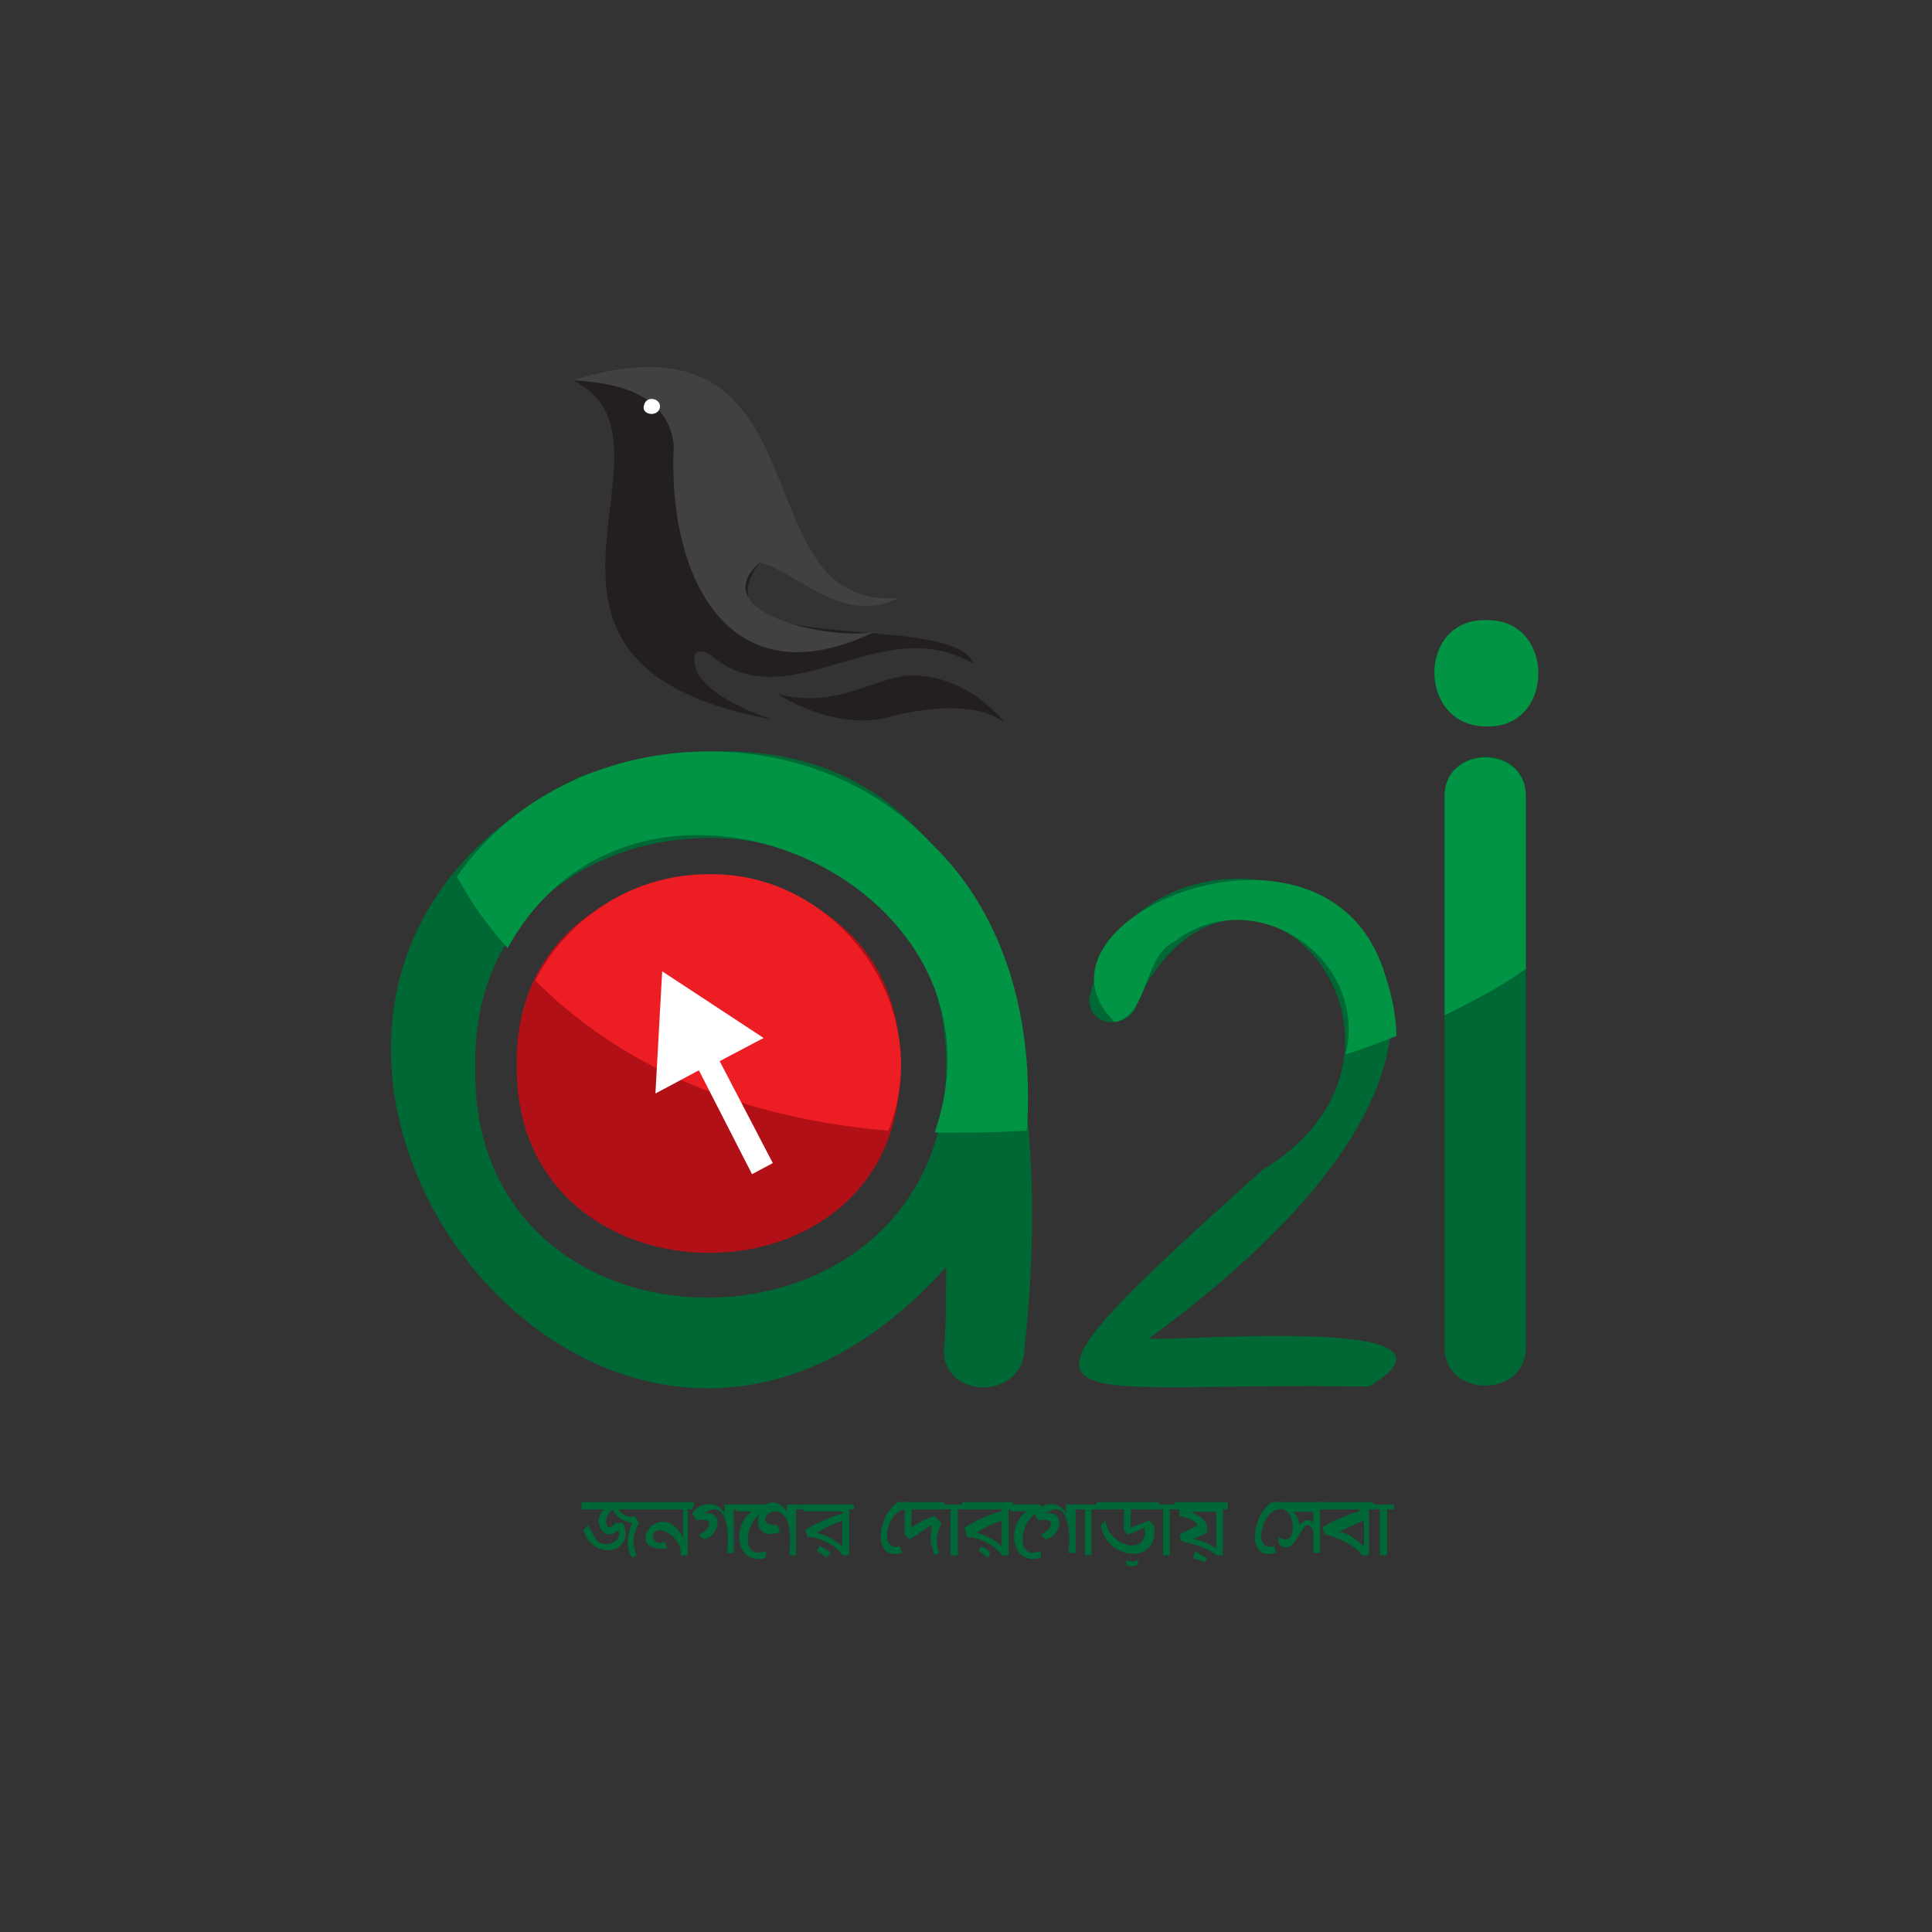 <svg version="1.2" xmlns="http://www.w3.org/2000/svg" viewBox="0 0 400 400" width="400" height="400">
	<rect x="0" y="0" width="400" height="400" fill="#333333" stroke="none"/>
	<title>New Project</title>
	<style>
		.s0 { fill: #006834 } 
		.s1 { fill: #009444 } 
		.s2 { fill: #b11116 } 
		.s3 { fill: #ed1d24 } 
		.s4 { fill: #ffffff } 
		.s5 { fill: #231f20 } 
		.s6 { fill: #414042 } 
		.s7 { fill: #006838 } 
	</style>
	<path fill-rule="evenodd" class="s0" d="m195.9 262.3c-72.7 81.2-171.1-56.4-75.1-101.8 83.2-25.8 98.5 54.9 91.3 118.5 0 11-17.2 11-16.7 0 0.5-0.5 0.5-16.7 0.5-16.7zm0-41.1c0.9-63.6-99-63.6-97.5 0-1 63.5 97 63.1 97.5 0z"/>
	<path class="s1" d="m193 174.8c-26.3-28.2-76.5-24.9-98.4 6.7 2.8 5.2 6.2 10 10.5 14.8 26.7-48.7 106.6-14.3 88.4 38.2 6.2 0 12.4 0 19.1-0.4 1.5-21.5-3.8-44-19.6-59.3z"/>
	<path class="s0" d="m299.1 164.8c0-10.6 16.8-11 16.8 0v114.2c0 10.5-16.8 10.5-16.8 0z"/>
	<path class="s1" d="m307.7 150.4c14.4 0.5 14.4-22.4 0-22-14.3-0.4-14.3 22 0 22z"/>
	<path class="s1" d="m315.9 200.6v-35.8c0-10.6-16.8-10.6-16.8 0v45.4c5.8-2.9 11.5-5.8 16.8-9.6z"/>
	<path class="s0" d="m261.4 242.2c41.6-25.3-2.9-78.9-25.8-35.4-0.5 6.2-10.1 6.7-10.1 0 11.5-54.9 126.7-13.4 12.4 70.3 3.4 0.9 70.8-5.3 45.5 10-66.5-1.4-83.2 10.1-22-44.9z"/>
	<path class="s1" d="m286.7 201.6c-11.9-38.7-77.4-11-55.9 10 7.1-1.4 5.7-13.4 12.4-16.7 16.3-12.5 40.2 3.3 35.4 23.4 3.3-1 6.7-2.4 10.5-3.8 0-4.3-1-8.6-2.4-12.9z"/>
	<path class="s2" d="m186.3 220.7c1-51.6-80.3-51.6-79.3 0-0.5 51.6 80.3 51.6 79.3 0z"/>
	<path class="s3" d="m146.7 181c-15.8 0-29.2 9.1-35.9 22 15.8 15.8 39.2 28.2 73.1 31.1 10.1-24.9-10-53.6-37.2-53.1z"/>
	<path class="s4" d="m160 240.8l-11-21.1 9.1-4.8-21-13.8-1.4 25.3 9-4.8 11 21.5z"/>
	<path class="s5" d="m143.8 136.1c0 0 0-2.4 3.3-0.5 16.3 13.9 35.4-9.6 54.5 1.9-4.3-11.5-58.8-0.5-44.4-21 8.1 1.9 17.2 13.4 29.1 7.2-33.9 3.3-13.4-61.7-67.8-45 26.2 12.5-21.6 58.8 41.5 70.3 0 0-17.2-5.3-16.2-12.9z"/>
	<path class="s5" d="m187.3 139.9c-8.1 1.4-14.8 6.7-26.3 3.8 0 0 11.5 7.7 22.9 4.8 0 0 16.3-4.8 23.9 1 0.5 0.4-7.6-10.5-20.5-9.6z"/>
	<path class="s6" d="m139.5 92.1c-1.4 26.8 11 53.5 41.6 38.7-9.1 1.9-35.4-3.8-23.9-14.3 8.1 1.9 17.2 13.4 29.1 7.2-33.9 3.3-13.4-61.7-67.8-45 6.6 0.5 19.6 1.5 21 13.4z"/>
	<path class="s4" d="m136.6 84.5c0.5-1.9-2.8-2.9-3.3-0.5-0.5 1.9 2.8 2.4 3.3 0.5z"/>
	<path class="s7" d="m132.8 312.5h-4.8c0.5 0.9 1.9 1.9 3.4 1.4l0.9 1.4c-1.4 2.4-1.4 4.8-0.5 6.7l-0.9 0.5c-1.4-1.9-1-4.8 0-7.2-1.4 0-3.8-1.4-3.8-2.8-2.4 0.9-2 5.7 0.4 2.8h1.5c2.8 6.2-6.2 8.1-8.2 1.5l1-1c0.5 1 1 1.9 1.9 3.3 1.9 1.5 5.3 0 4.3-2.3-2.9 2.8-5.7-2-2.9-4.3h-4.7v-1.5h12.4z"/>
	<path class="s7" d="m143.3 312.5h-0.9v9.5h-1.5c0.5-2.4-2.4-5.2-4.3-5.2-2.4 0-1.4 3.8 1 2.3l0.5 1.5c-9.6 0.9-1.5-11 3.3-2.4v-5.7h-8.6v-1.5h11z"/>
	<path class="s7" d="m152.9 312.5h-1v9h-1.4c0.5-2.8 0.5-11.9-4.8-8.1 4.3-0.9 3.3 4.8 0 5.3l-1-1c2.4-0.9 3.4-3.8-0.4-2.9l-1-1.4c1.4-2.4 5.3-2.9 6.7 0v-1.9h2.4z"/>
	<path class="s7" d="m158.6 322.5c-6.2 1.9-7.2-6.7-2.9-9.6h-3.3v-1.4h6.2v1.4c-4.3 1-5.7 10.5 0 8.2z"/>
	<path class="s7" d="m166.3 312.5h-1.5v9.5h-1.4c1.9-15.8-10.1-6.2-2.4-6.2l0.5 1.4c-8.2 2.9-3.8-11 1.4-4.3v-1.4h3.4z"/>
	<path fill-rule="evenodd" class="s7" d="m176.8 312.5h-1v9.5h-1.4c-1-1.9-4.8-3.8-7.2-3.8l-0.5-1.4c1.5-1 5.3-2.9 7.7-3.4v-0.5h-8.1v-1.4h10.5zm-2.4 7.6v-5.2c-1.9 0.5-3.4 1.4-5.3 2.4 1.9 0.5 3.4 1.4 5.3 2.8zm-2.4 1.5l-1 0.9c-0.4-0.4-0.9-0.9-1.9-1.4l0.5-1c1 0.5 1.4 0.5 2.4 1.5z"/>
	<path class="s7" d="m187.8 312.5c-3.9-0.5-6.3 9-1.5 7.6l0.5 1.4c-6.2 1.9-5.3-7.6-0.9-10.5h1.9c0 0.5 0 1.5 0 1.5z"/>
	<path class="s7" d="m195.9 312.5h-7.2v3.8c1.5-1 2.9-1.9 4.8-2.4l1.4 1.4c-0.9 2.4-1.4 3.8-0.4 6.2l-1 0.5c-1-2.9-1-3.8-0.5-6.2-1.4 0.5-2.8 1.9-4.8 2.9l-0.9-1v-5.2h-1v-1.5h9.1z"/>
	<path class="s7" d="m199.2 312.5h-0.9v9.5h-1.5v-9.5h-1.4v-1h3.8z"/>
	<path fill-rule="evenodd" class="s7" d="m209.7 312.5h-0.9v9.5h-1.4c-1-1.9-4.8-3.8-7.2-3.8l-0.5-1.9c1.4-1 5.3-2.9 7.7-3.4v-0.4h-8.2v-1.5h10.5zm-2.3 7.7v-5.3c-2 0.5-3.4 1.4-5.3 2.4 1.9 0.5 3.8 1.4 5.3 2.9zm-2.4 1.4l-0.5 1c-0.5-0.5-1-1-1.9-1.5l0.5-0.9c0.9 0.4 1.4 0.4 1.9 1.4z"/>
	<path class="s7" d="m215.5 322.5c-6.2 1.9-7.2-6.7-2.9-9.6h-3.3v-1.4h6.2v1.4c-4.3 1-5.8 10.5 0 8.2z"/>
	<path class="s7" d="m223.6 312.5h-0.9v9h-1.5c0.5-2.8 0.5-11.9-4.8-8.1 4.3-0.9 3.4 4.8 0 5.3l-0.9-1c2.4-0.9 3.3-3.8-0.5-2.9l-0.9-1.4c1.4-2.4 5.2-2.9 6.6 0v-1.9h2.9z"/>
	<path class="s7" d="m227.4 312.5h-1.4v9.5h-1.4v-9.5h-1.5v-1h4.3z"/>
	<path class="s7" d="m239.9 312.5h-5.8v3.8l3.8-1.5 1 1c1.4 8.1-9.6 7.6-11 0l1-1c0.4 5.3 9 7.7 8.1 1.5l-3.4 1.4-0.9-0.9v-4.3h-5.7v-1.5h12.9c0 0.5 0 1.5 0 1.5zm-4.3 11.4c-1 0.5-2 0.5-2.4 0v-0.9c0.9 0.4 1.4 0.4 2.4 0z"/>
	<path class="s7" d="m243.7 312.5h-1.5v9.5h-1.4v-9.5h-1.4v-1h4.3z"/>
	<path fill-rule="evenodd" class="s7" d="m254.2 312.5h-1v9.5h-1.4c-1.4-1.4-4.8-2.4-7.2-2.9l-0.4-1.4 3.8-1.9c-0.5-1-2.9-1.9-3.8-1.9v-1.4h-1v-1.5h11zm-2.4 8.1v-7.6h-5.2c1.9 1 3.8 1.9 3.3 4.3l-2.9 1.4c1.5 0 3.4 1 4.8 1.9zm-1.9 2l-0.5 0.9c-0.5-0.5-1.4-0.5-2.4-0.9l0.5-1.5c0.5 0.5 1.4 1 2.4 1.5z"/>
	<path class="s7" d="m265.2 312.5c-3.8-0.5-6.2 9-1.4 7.6l0.4 1.4c-6.2 1.9-5.2-7.6-0.9-10.5h1.9z"/>
	<path fill-rule="evenodd" class="s7" d="m274.3 312.5h-1v9h-1.4v-4.7c-2.4-4.3-3.4 6.6-7.2 2.8v-1.4c4.3 2.9 3.8-7.2-0.5-5.7v-1.5h10.1zm-2.4 2.9v-2.4h-4.3c0.9 0.5 1.4 1.9 1.4 2.9 1-1.5 2.4-1.5 2.9-0.5z"/>
	<path fill-rule="evenodd" class="s7" d="m284.8 312.5h-1.4v9.5h-1.5c-0.9-1.9-5.2-3.8-7.6-4.3l-0.5-1.4c1-1 5.7-2.9 7.6-3.4v-0.4h-8.6v-1.5h11c1.5 0.5 1.5 1.5 1 1.5zm-2.4 7.6v-5.3c-1.4 0.5-3.3 1.5-5.3 2.4 2 0 3.4 1.5 5.3 2.9z"/>
	<path class="s7" d="m288.6 312.5h-1.4v9.5h-1.5v-9.5h-0.9v-1h3.8z"/>
</svg>